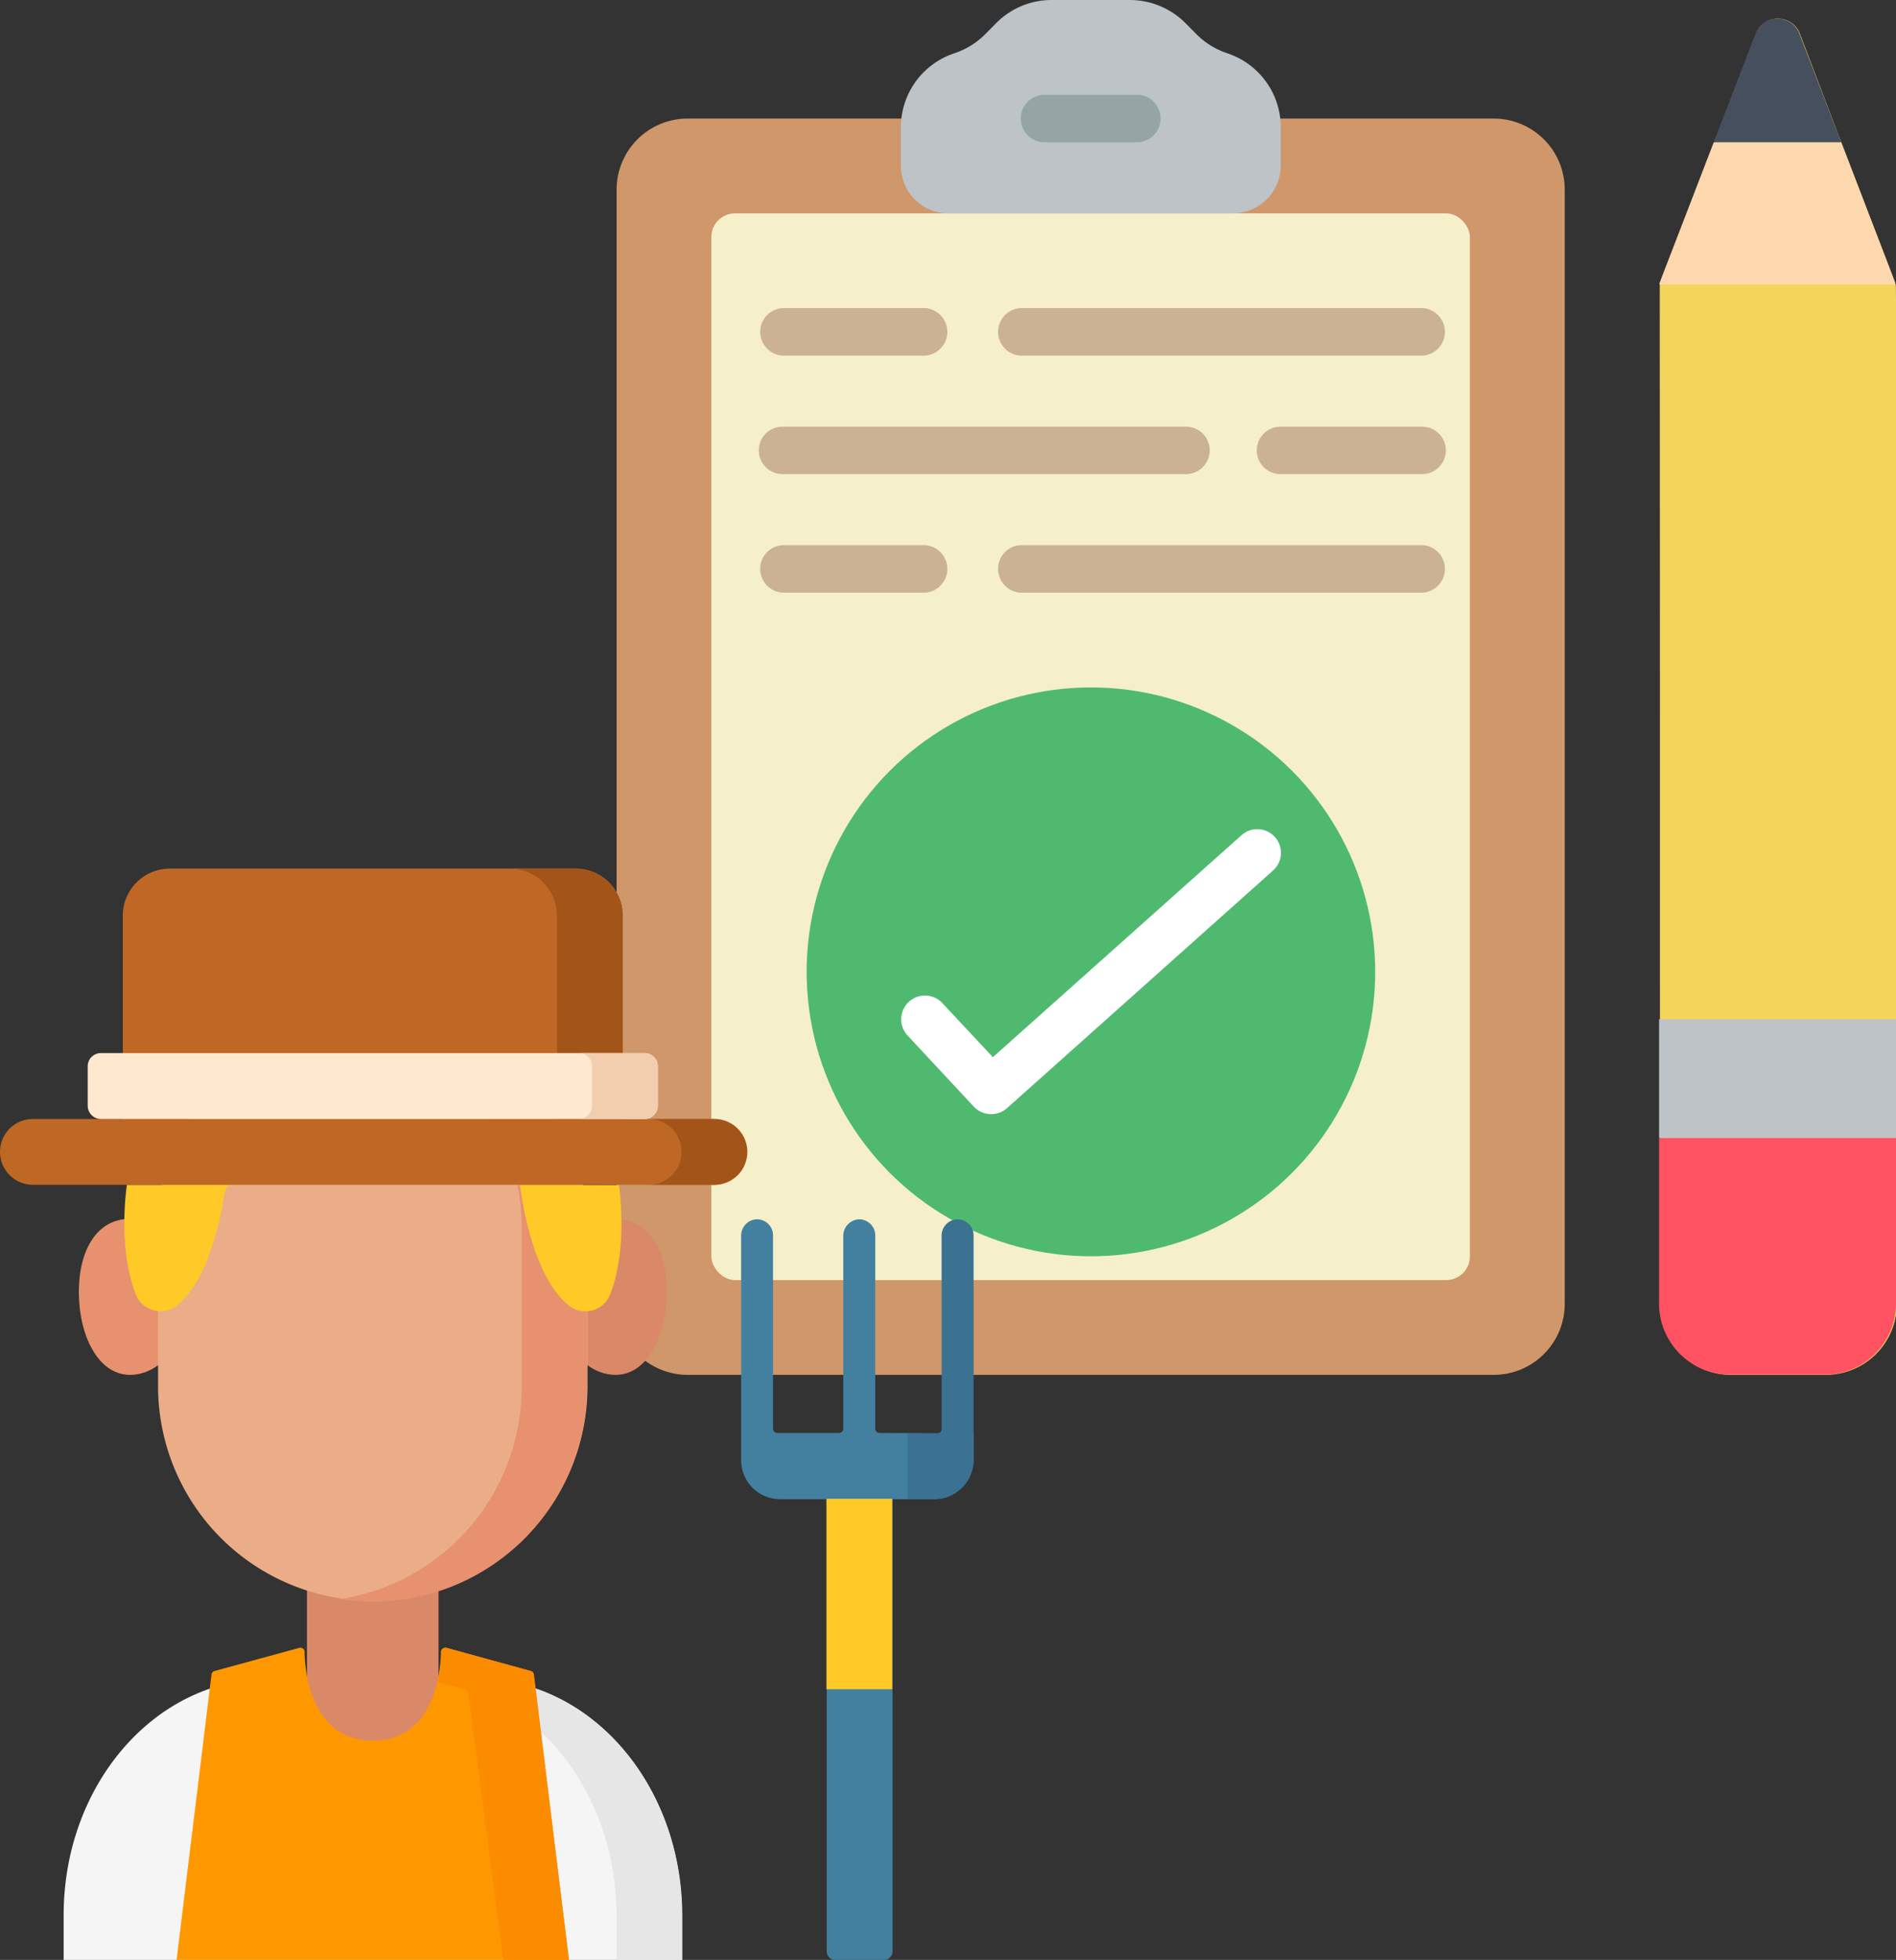 <svg xmlns="http://www.w3.org/2000/svg" viewBox="0 0 194.55 201"><rect x="0" y="0" width="194.55" height="201" fill="#333333" stroke="none"/><defs><style>.cls-1{fill:#cf976a;}.cls-2{fill:#f5efca;}.cls-3{fill:#bdc3c7;}.cls-4{fill:#f3d55b;}.cls-5{fill:#ff5364;}.cls-6{fill:#fdd7ad;}.cls-7{fill:#464f5d;}.cls-8{fill:#cbb292;}.cls-9{fill:#4fba6f;}.cls-10{fill:#fff;}.cls-11{fill:#95a5a5;}.cls-12{fill:#4380a0;}.cls-13{fill:#f5f5f5;}.cls-14{fill:#e6e6e6;}.cls-15{fill:#d98868;}.cls-16{fill:#e8916f;}.cls-17{fill:#ebad88;}.cls-18{fill:#ff9800;}.cls-19{fill:#fb8c00;}.cls-20{fill:#ffca28;}.cls-21{fill:#bf6724;}.cls-22{fill:#a35418;}.cls-23{fill:#ffe8cf;}.cls-24{fill:#f2cdae;}.cls-25{fill:#3b7191;}</style></defs><title>stap2</title><g id="_2_-_Account_aanmaken" data-name="2 - Account aanmaken"><g id="Page-1"><g id="_034---Copywriting-Approved" data-name="034---Copywriting-Approved"><path id="Shape" class="cls-1" d="M133.64,71.16h21.93a7.29,7.29,0,0,1,7.29,7.29V192.71a7.29,7.29,0,0,1-7.29,7.29H72.86a7.3,7.3,0,0,1-7.29-7.29V78.45a7.29,7.29,0,0,1,7.29-7.29Z" transform="translate(-2.3 -59)"/><rect id="Rectangle-path" class="cls-2" x="72.99" y="21.88" width="77.84" height="109.4" rx="2.43"/><path id="Shape-2" data-name="Shape" class="cls-3" d="M128.83,80.88H99.61A4.87,4.87,0,0,1,94.74,76V72.08a8,8,0,0,1,5.5-7.62,8,8,0,0,0,3.14-1.94l1.16-1.17A8,8,0,0,1,110.23,59h8a8.07,8.07,0,0,1,5.69,2.35l1.16,1.17a8.08,8.08,0,0,0,3.14,1.94,8,8,0,0,1,5.5,7.63V76a4.87,4.87,0,0,1-4.86,4.86Z" transform="translate(-2.3 -59)"/><path id="Shape-3" data-name="Shape" class="cls-4" d="M196.8,88.17c-.05-.26.32.75-5.57-14.58L187,62.48a2.41,2.41,0,0,0-4.52,0l-4.28,11.11c-6,15.5-5.52,14.32-5.57,14.58s0-5.1,0,75.36v29.18a7.29,7.29,0,0,0,7.29,7.29h9.72a7.3,7.3,0,0,0,7.3-7.29V163.53C196.85,83.09,196.88,88.42,196.8,88.17Z" transform="translate(-2.3 -59)"/><path id="Shape-4" data-name="Shape" class="cls-5" d="M196.85,175.69v17a7.3,7.3,0,0,1-7.3,7.29h-9.72a7.29,7.29,0,0,1-7.29-7.29v-17Z" transform="translate(-2.3 -59)"/><path id="Rectangle-path-2" data-name="Rectangle-path" class="cls-3" d="M172.54,163.53h24.31v12.16H172.54Z" transform="translate(-2.3 -59)"/><path id="Shape-5" data-name="Shape" class="cls-6" d="M196.8,88.17H172.58c0-.26-.38.92,5.57-14.58h13.08c5.89,15.33,5.52,14.32,5.57,14.58Z" transform="translate(-2.3 -59)"/><path id="Shape-6" data-name="Shape" class="cls-7" d="M191.23,73.59H178.15l4.28-11.11a2.41,2.41,0,0,1,4.52,0Z" transform="translate(-2.3 -59)"/><path id="Shape-7" data-name="Shape" class="cls-8" d="M97.22,95.47H82.59a2.44,2.44,0,0,1,0-4.87H97.22a2.44,2.44,0,0,1,0,4.87Z" transform="translate(-2.3 -59)"/><path id="Shape-8" data-name="Shape" class="cls-8" d="M148.23,95.47H107a2.44,2.44,0,0,1,0-4.87h41.28a2.44,2.44,0,0,1,0,4.87Z" transform="translate(-2.3 -59)"/><path id="Shape-9" data-name="Shape" class="cls-8" d="M148.23,107.62H133.69a2.43,2.43,0,1,1,0-4.86h14.54a2.43,2.43,0,1,1,0,4.86Z" transform="translate(-2.3 -59)"/><path id="Shape-10" data-name="Shape" class="cls-8" d="M124,107.62H82.59a2.43,2.43,0,1,1,0-4.86H124a2.43,2.43,0,1,1,0,4.86Z" transform="translate(-2.3 -59)"/><path id="Shape-11" data-name="Shape" class="cls-8" d="M97.22,119.78H82.59a2.44,2.44,0,0,1,0-4.87H97.22a2.44,2.44,0,0,1,0,4.87Z" transform="translate(-2.3 -59)"/><path id="Shape-12" data-name="Shape" class="cls-8" d="M148.23,119.78H107a2.44,2.44,0,0,1,0-4.87h41.28a2.44,2.44,0,0,1,0,4.87Z" transform="translate(-2.3 -59)"/><circle id="Oval" class="cls-9" cx="111.94" cy="99.67" r="29.17"/><path id="Shape-13" data-name="Shape" class="cls-10" d="M104,173.26a2.45,2.45,0,0,1-1.78-.77l-6.8-7.3A2.43,2.43,0,1,1,99,161.88l5.18,5.54,25.46-22.72a2.43,2.43,0,1,1,3.24,3.62l-27.23,24.31a2.44,2.44,0,0,1-1.62.63Z" transform="translate(-2.3 -59)"/><path id="Shape-14" data-name="Shape" class="cls-11" d="M119.1,73.59h-9.77a2.44,2.44,0,0,1,0-4.87h9.77a2.44,2.44,0,0,1,0,4.87Z" transform="translate(-2.3 -59)"/></g></g></g><g id="Boer"><path class="cls-12" d="M102.2,206v2.7a4.05,4.05,0,0,1-4,4.05H82.4a4,4,0,0,1-4.05-4.05V185.74a1.68,1.68,0,0,1,1.42-1.68,1.64,1.64,0,0,1,1.85,1.63v19.83a.44.44,0,0,0,.44.44H88.4a.44.44,0,0,0,.43-.44V185.76a1.69,1.69,0,0,1,1.59-1.71,1.65,1.65,0,0,1,1.69,1.64v19.83a.44.44,0,0,0,.44.44Z" transform="translate(-2.3 -59)"/><path class="cls-13" d="M72.27,255.4V260H8.83v-4.6c0-13.38,9.38-24.22,21-24.22H51.31C62.89,231.18,72.27,242,72.27,255.4Z" transform="translate(-2.3 -59)"/><path class="cls-14" d="M51.31,231.18H44.56c11.58,0,21,10.84,21,24.22V260h6.75v-4.6C72.27,242,62.89,231.18,51.31,231.18Z" transform="translate(-2.3 -59)"/><path class="cls-15" d="M33.8,217.55H47.3V238.2H33.8Z" transform="translate(-2.3 -59)"/><path class="cls-16" d="M21.64,192c0,4.4-2.7,8-6,8s-5.25-4.1-5.25-8.49S12.3,184,15.62,184,21.64,187.58,21.64,192Z" transform="translate(-2.3 -59)"/><path class="cls-15" d="M59.47,192c0,4.4,2.69,8,6,8s5.25-4.1,5.25-8.49S68.81,184,65.48,184,59.47,187.58,59.47,192Z" transform="translate(-2.3 -59)"/><path class="cls-17" d="M18.52,201.18V184.79A20.78,20.78,0,0,1,39.31,164h2.48a20.78,20.78,0,0,1,20.79,20.78v16.39a22,22,0,0,1-22,22h0A22,22,0,0,1,18.52,201.18Z" transform="translate(-2.3 -59)"/><path class="cls-16" d="M41.8,164H39.3a21,21,0,0,0-2.12.11A20.79,20.79,0,0,1,55.83,184.8v16.37A22,22,0,0,1,37.18,223a21.77,21.77,0,0,0,3.36.26h0a22,22,0,0,0,22-22V184.8A20.78,20.78,0,0,0,41.8,164Z" transform="translate(-2.3 -59)"/><path class="cls-18" d="M60.68,260H20.42L24,230.74a.43.43,0,0,1,.32-.37L33,228a.45.45,0,0,1,.55.32s-.18,9.19,7,9.19,7-9.19,7-9.19a.47.47,0,0,1,.56-.32l8.61,2.36a.43.43,0,0,1,.33.37Z" transform="translate(-2.3 -59)"/><path class="cls-19" d="M57.09,230.74a.43.43,0,0,0-.33-.37L48.15,228a.46.46,0,0,0-.56.32,14.18,14.18,0,0,1-.39,3.22l2.81.72a.41.41,0,0,1,.33.35L53.93,260h6.75Z" transform="translate(-2.3 -59)"/><path class="cls-20" d="M15.32,180.51c-.24,1.76-.73,6.85.88,11.15a2.73,2.73,0,0,0,4.23,1.24c3.11-2.46,4.41-8.42,4.87-11.34a2.17,2.17,0,0,1,.46-1.05Z" transform="translate(-2.3 -59)"/><path class="cls-20" d="M55.61,180.51a2.73,2.73,0,0,1,.1.41c.36,2.6,1.61,9.32,5,12a2.73,2.73,0,0,0,4.23-1.24c1.6-4.3,1.11-9.39.87-11.15Z" transform="translate(-2.3 -59)"/><path class="cls-21" d="M75.42,180.51H5.68a3.38,3.38,0,0,1-3.38-3.38h0a3.37,3.37,0,0,1,3.38-3.37H75.42a3.37,3.37,0,0,1,3.38,3.37h0A3.38,3.38,0,0,1,75.42,180.51Z" transform="translate(-2.3 -59)"/><path class="cls-22" d="M75.42,173.76H68.67a3.38,3.38,0,1,1,0,6.75h6.75a3.38,3.38,0,1,0,0-6.75Z" transform="translate(-2.3 -59)"/><path class="cls-21" d="M66.2,173.76H14.9V152.91a4.83,4.83,0,0,1,4.83-4.83H61.37a4.83,4.83,0,0,1,4.83,4.83Z" transform="translate(-2.3 -59)"/><path class="cls-22" d="M61.38,148.08H54.63a4.83,4.83,0,0,1,4.82,4.83v20.85H66.2V152.91A4.83,4.83,0,0,0,61.38,148.08Z" transform="translate(-2.3 -59)"/><path class="cls-23" d="M68.45,173.76H12.65a1.36,1.36,0,0,1-1.35-1.36v-4.05A1.35,1.35,0,0,1,12.65,167h55.8a1.35,1.35,0,0,1,1.35,1.35v4.05A1.36,1.36,0,0,1,68.45,173.76Z" transform="translate(-2.3 -59)"/><path class="cls-24" d="M68.45,167H61.7a1.35,1.35,0,0,1,1.35,1.35v4.05a1.36,1.36,0,0,1-1.35,1.36h6.75a1.36,1.36,0,0,0,1.35-1.36v-4.05A1.35,1.35,0,0,0,68.45,167Z" transform="translate(-2.3 -59)"/><path class="cls-25" d="M102.2,185.69v23a4.05,4.05,0,0,1-4,4.05H95.42V206h3.06a.44.44,0,0,0,.44-.44V185.74a1.68,1.68,0,0,1,1.42-1.68A1.65,1.65,0,0,1,102.2,185.69Z" transform="translate(-2.3 -59)"/><path class="cls-12" d="M93,260H88a.87.87,0,0,1-.87-.87V207.6h6.75v51.53A.87.87,0,0,1,93,260Z" transform="translate(-2.3 -59)"/><path class="cls-20" d="M87.1,212.71h6.75v19.53H87.1Z" transform="translate(-2.3 -59)"/></g></svg>